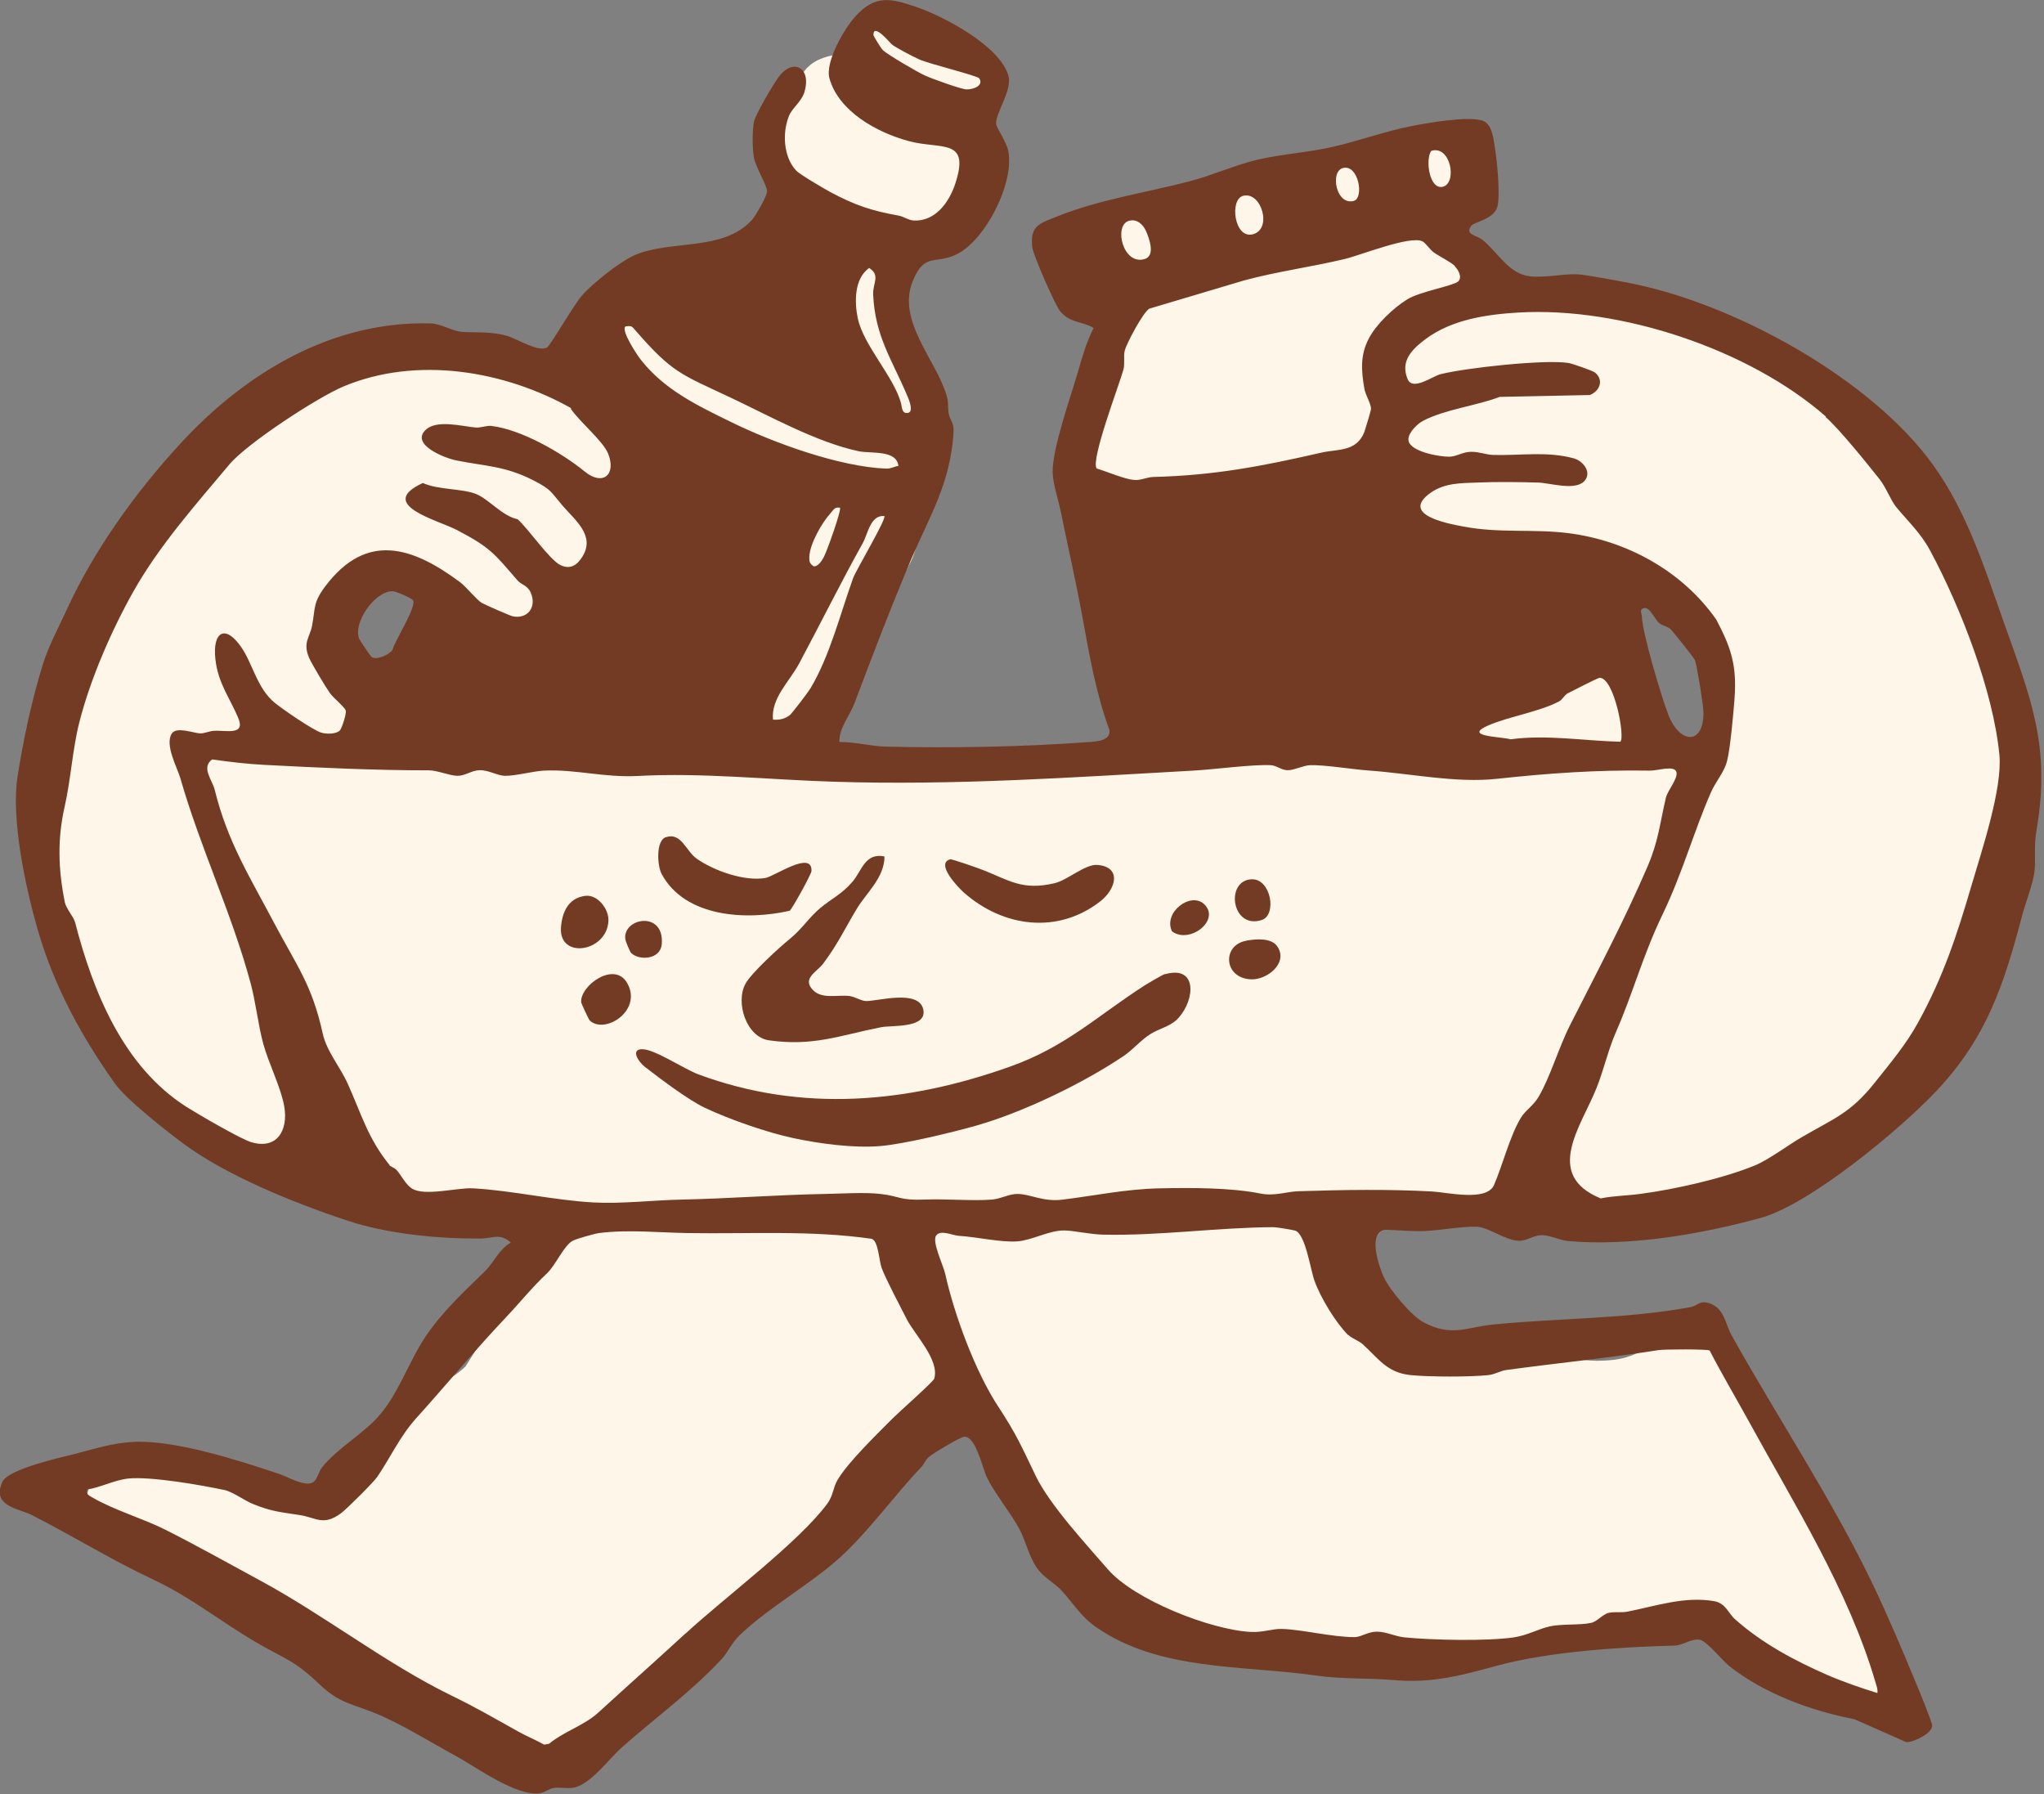 <svg width="540" height="474" viewBox="0 0 540 474" fill="none" xmlns="http://www.w3.org/2000/svg">
<rect x="0" y="0" width="540" height="474" fill="#808080" stroke="none"/>
<g clip-path="url(#clip0_834_373)">
<path d="M384.765 321.662C391.828 321.055 405.346 312.093 410.32 312.511C411.991 312.663 418.522 318.397 424.977 319.156C441.837 321.093 478.441 307.347 491.39 296.297C503.768 285.741 521.197 252.63 526.286 236.872C534.564 211.165 532.779 192.255 525.83 166.51C523.704 158.688 511.059 123.716 506.009 119.767C504.718 118.78 502.667 119.767 500.883 119.007C496.706 117.147 488.162 105.755 482.049 97.705C481.251 97.971 480.378 97.895 479.581 97.136C476.619 94.174 473.163 91.82 469.67 89.617C466.101 90.339 463.063 91.972 461.354 91.858C455.734 91.402 436.369 80.049 429.724 77.58C427.635 76.783 412.826 72.188 412.181 72.834C411.535 73.441 411.991 78.947 405.194 79.821C393.878 81.264 394.41 71.733 389.094 64.974C386.512 61.708 382.487 57.607 378.234 57.076C381.158 53.62 386.284 53.165 389.74 49.823C398.207 41.583 391.676 30.571 380.323 33.154C377.665 33.761 375.576 36.381 372.462 37.406C359.628 41.659 334.719 41.963 322.53 46.785C319.302 48.076 317.973 51 314.783 52.329C309.088 54.683 295.836 53.354 293.747 60.341C290.975 69.644 297.772 71.049 298.19 73.555C298.342 74.543 295.836 77.96 295.266 80.01C292.418 90.111 286.077 117.147 287.52 126.488C289.38 138.525 299.177 144.524 310.948 143.993C324.048 143.423 320.327 131.804 321.315 130.779C321.656 130.437 327.998 131.196 330.162 130.551C332.023 129.981 333.162 126.906 335.098 127.247C338.06 127.741 340.186 136.361 349.528 134.196C352.223 133.589 353.704 130.513 356.78 130.969C359.552 131.348 366.994 139.208 372.235 141.069C377.627 142.968 388.221 142.246 390.347 143.537C392.663 144.942 400.903 159.219 396.385 162.257C374.779 141.98 341.212 142.55 356.438 180.37C351.046 180.598 345.54 180.066 340.111 180.37C336.959 180.56 333.124 182.686 330.58 182.42C325.719 181.965 316.872 171.067 309.885 179.193C301.152 189.293 315.733 195.52 321.352 200.874C301.228 200.039 280.191 202.014 260.18 200.95C255.396 200.685 246.358 197.419 242.713 199.09C240.169 200.267 238.46 205.165 234.739 205.773C228.246 206.798 217.88 201.786 211.197 203.305C215.222 195.672 217.31 185.572 221.867 178.319C224.563 173.99 229.081 171.446 231.587 167.497C234.739 162.561 236.6 155.726 240.093 149.385C245.523 139.55 240.245 131.31 241.65 125.615C242.068 123.906 244.688 122.805 245.599 121.058C250.725 111.527 240.283 99.832 239.182 90.187C238.536 84.605 236.979 75.492 236.676 70.935C236.638 70.176 237.473 61.101 237.853 60.721C238.498 60.037 249.738 62.771 254.636 55.139C258.965 48.418 257.598 39.419 253.573 32.964C263.18 33.229 268.496 22.142 261.623 15.231C259.459 13.066 239.182 3.877 236.106 4.029C226.841 4.409 228.132 12.307 226.765 13.446C225.094 14.851 215.108 12.877 211.462 20.509C210.703 22.066 206.982 33.267 206.64 35.014C204.59 45.798 210.247 54.532 220.879 57.114C217.31 65.505 214.576 74.733 216.323 83.998C217.196 88.744 221.829 92.769 220.879 98.161C208.463 92.465 196.54 86.466 185.414 78.606C154.809 69.302 158.34 102.907 173.681 118.096C163.656 119.235 167.605 115.78 166.162 109.894C161.985 93.149 136.582 89.466 122.267 90.908C117.483 91.402 101.914 97.819 100.092 96.718C98.99 96.035 99.332 91.63 94.737 92.275C92.611 92.579 86.763 96.604 84.789 98.161C81.447 100.857 77.195 107.426 74.954 108.869C68.043 113.274 55.323 116.122 47.235 122.311C38.843 128.728 39.944 137.424 36.679 141.373C36.147 141.98 33.261 142.816 30.527 143.803C26.692 150.638 22.022 157.093 18.642 164.156C18.338 167.345 18.111 170.497 17.313 173.383C15.946 178.433 12.377 182.04 11.694 189.521C11.048 196.546 14.313 206.798 13.63 210.975C13.364 212.608 10.402 216.215 9.681 220.126C6.415 238.125 22.022 271.768 35.122 284.26C43.286 292.082 62.12 300.816 72.942 304.499C81.865 307.537 93.447 307.157 101.459 309.891C104.192 310.84 105.825 314.751 108.711 315.929C112.167 317.372 114.673 316.194 117.255 316.84C118.242 317.068 118.28 319.384 121.09 320.523C125.798 322.384 146.113 322.156 147.138 322.915L122.95 361.001C118.584 365.102 113.154 366.811 108.407 370.646C106.205 372.392 101.496 377.709 97.282 382.531C97.927 383.063 98.345 383.898 98.003 384.999C96.75 389.252 94.737 393.619 90.751 395.935C87.257 397.947 83.27 397.833 79.473 397.036C75.372 396.163 71.385 394.872 67.55 393.201C66.259 392.631 64.816 391.986 63.449 391.188C61.436 390.999 59.538 390.771 58.209 390.581C48.298 389.062 28.363 378.81 23.427 393.353C17.009 412.187 52.095 412.832 63.335 419.325C66.335 421.072 68.043 425.287 71.727 427.869C79.929 433.603 92.459 438.729 101.572 444.007C112.698 450.462 131.266 465.765 144.063 464.208C155.037 462.917 160.694 450.804 167.719 444.311C180.098 432.843 198.21 420.351 211.994 408.731C227.411 395.745 243.852 384.543 255.548 367.646C266.142 386.784 276.318 408.504 294.507 421.794C297.544 423.996 317.062 434.21 320.023 435.008C326.82 436.792 329.934 432.767 333.959 433.109C337.984 433.451 346.3 437.628 351.388 438.767C379.373 445.184 388.297 440.438 414.345 435.463C417.915 434.78 421.712 435.615 425.775 434.78C432.192 433.489 443.887 423.275 449.089 424.376C449.583 424.49 453.266 430.755 454.709 432.35C458.013 435.919 461.088 438.539 465.265 441.159C469.29 443.665 483.188 450.462 487.365 451.715C496.174 454.411 502.629 447.88 500.161 438.919C496.364 425.021 486.567 416.06 480.492 404.175C475.062 393.543 470.467 380.784 465.759 368.747C465.683 368.633 465.569 368.557 465.493 368.481C465.493 368.481 465.493 368.443 465.455 368.405C464.62 368.823 463.556 368.823 462.683 367.912C458.658 363.773 456.873 358.001 454.899 352.609C454.633 352.647 454.367 352.685 454.101 352.685C451.671 352.457 450.001 349.04 444.988 350.027C439.406 351.128 435.761 358.153 426.268 359.216C413.32 360.697 405.915 354.736 397.106 354.432C393.423 354.28 391.448 357.128 388.486 357.735C375.462 360.507 359.78 345.015 360.198 332.029C360.463 324.168 363.729 326.029 365.134 324.168C365.476 323.713 361.565 319.65 361.489 318.169C362.818 317.182 380.626 322.118 384.955 321.738L384.765 321.662ZM416.206 145.436C419.13 145.967 438.039 150.486 438.609 151.473C439.255 152.536 438.457 155.005 438.989 156.485C439.596 158.156 442.938 159.409 444.685 161.726C447.191 165.067 456.38 185.8 456.722 189.711C457.367 197.153 449.659 202.811 444.039 196.849C443.659 196.432 438.913 189.179 438.571 188.42C434.66 180.256 435.04 157.131 423.117 165.827C422.091 159.637 416.32 152.461 414.649 147.069C414.079 145.208 414.649 145.17 416.244 145.474L416.206 145.436ZM192.856 195.824C177.212 196.925 160.77 195.065 145.202 195.976C138.861 196.356 125.76 199.963 121.09 199.621C117.976 199.394 113.913 195.71 109.546 197.229C108.407 190.584 113.04 195.141 117.445 194.913C126.178 194.495 123.52 183.635 117.445 180.294C115.888 187.394 102.522 186.217 98.611 182.154C97.927 181.433 91.966 168.598 91.7 167.307C88.738 153.106 98.838 144.714 110.192 154.853C113.306 157.625 115.052 163.966 118.356 166.13C126.786 171.636 147.974 177.484 154.429 166.396C155.568 164.422 155.454 161.194 155.644 161.004C156.404 160.245 174.63 157.701 177.098 157.587C179.035 157.473 180.364 158.422 182.186 158.498C174.896 148.929 174.668 134.386 188.528 131.5C198.666 129.412 196.084 152.309 196.729 159.068C197.223 164.004 199.805 170.801 199.919 174.978C199.995 177.294 193.806 195.179 192.856 195.748V195.824Z" fill="#FDF6E9"/>
<path d="M221.863 196.014C225.888 195.976 230.179 197.153 234.128 197.229C251.405 197.647 270.543 197.305 287.744 196.014C289.947 195.862 293.478 195.596 293.098 192.824C289.567 183.255 287.82 173.193 285.998 163.168C284.289 153.789 282.124 144.41 280.226 135.069C279.58 131.918 278.175 127.855 278.099 124.817C277.948 118.703 282.732 105.185 284.669 98.616C285.846 94.553 286.985 90.415 288.921 86.655C285.884 84.795 282.77 85.44 280.074 82.213C278.745 80.618 272.897 67.252 272.707 65.277C272.1 59.581 274.53 59.088 279.352 57.151C290.478 52.671 302.743 50.924 314.286 47.886C320.02 46.405 326.437 43.557 332.171 42.191C338.285 40.748 345.461 40.292 351.689 38.887C358.523 37.368 365.814 34.71 372.687 33.343C377.243 32.47 387.42 30.647 391.521 31.824C394.141 32.584 394.521 36.419 394.9 38.773C395.508 42.456 396.305 50.734 395.698 54.151C395.014 57.987 389.47 58.556 388.673 59.657C386.926 62.05 390.078 62.088 391.673 63.379C395.66 66.568 398.546 72.34 404.165 72.986C408.228 73.441 412.899 72.302 416.582 72.454C418.784 72.53 427.1 74.125 429.758 74.618C457.592 79.82 494.386 99.907 510.904 123.108C519.675 135.411 524.232 149.84 529.168 163.776C536.421 184.28 541.889 196.887 538.016 219.366C537.294 223.467 537.826 226.467 537.522 229.884C537.256 233.036 535.244 238.124 534.332 241.466C529.472 259.844 525.029 273.856 511.701 288.057C502.246 298.158 478.096 318.207 465.11 321.738C449.39 326.029 430.784 329.256 414.456 327.851C411.798 327.624 409.519 326.219 407.127 326.295C405.039 326.37 403.33 327.813 401.28 327.775C397.672 327.662 393.23 324.168 390.154 324.054C385.863 323.94 380.509 325.041 376.142 325.193C372.725 325.307 369.269 324.928 365.852 324.852C361.219 325.611 364.295 334.61 365.662 337.534C367.181 340.762 372.915 347.635 376.028 349.267C383.623 353.292 387.382 350.558 394.559 349.875C411.912 348.166 429.265 348.47 446.694 345.28C448.516 344.939 448.934 343.382 451.668 344.293C455.541 345.584 455.845 349.799 457.402 352.609C469.704 374.67 484.02 396.049 494.956 418.907C498.829 427.033 502.626 435.995 506.157 444.538C506.879 446.247 510.372 454.753 510.448 455.74C510.638 457.828 505.626 460.221 503.651 460.221L489.905 454.145C478.438 451.943 466.059 447.386 456.832 440.096C454.896 438.539 450.833 433.375 449.01 433.147C446.656 432.843 444.681 434.628 442.403 434.704C428.315 435.045 409.064 436.298 395.47 440.02C386.129 442.564 378.383 444.69 368.32 443.817C361.409 443.209 354.65 443.627 347.588 442.602C328.374 439.83 306.388 441.501 289.605 429.843C285.39 426.919 283.567 423.464 280.302 420.009C278.555 418.186 275.783 416.705 274.112 414.427C271.834 411.313 271.075 407.174 269.252 403.795C266.898 399.466 262.835 394.568 260.708 390.239C259.607 387.999 257.785 379.227 254.709 379.531C253.722 379.607 246.355 383.974 245.33 384.923C244.494 385.644 244.153 386.745 243.469 387.467C236.179 395.099 229.572 404.478 221.825 411.503C214.079 418.528 202.726 424.831 195.283 432.084C193.233 434.096 192.321 436.488 190.537 438.387C182.411 447.082 172.994 453.879 164.336 461.55C160.881 464.587 155.983 471.46 151.464 472.258C149.831 472.523 148.008 472.068 146.376 472.296C145.009 472.485 143.983 473.511 142.616 473.701C136.503 474.612 126.023 466.942 120.707 464.018C113.948 460.335 105.366 454.981 98.531 452.323C92.646 450.006 89.532 449.778 84.482 444.994C77.533 438.387 75.597 438.463 67.66 433.83C58.471 428.476 50.535 421.983 40.663 417.351C29.803 412.262 19.36 405.807 8.425 400.225C4.817 398.403 -2.397 397.871 0.678 391.378C2.235 388.074 15.905 385.037 19.854 384.049C24.942 382.758 29.575 381.202 35.119 380.898C46.168 380.29 63.256 385.834 73.774 389.366C76.052 390.125 80.457 392.783 82.621 391.606C83.798 390.998 84.14 388.72 85.165 387.505C89.19 382.569 95.683 378.923 99.898 374.253C105.328 368.215 107.91 359.748 112.505 352.951C116.758 346.647 122.567 341.179 127.959 335.977C130.655 333.357 131.567 330.282 134.946 328.231C132.06 325.649 130.124 327.13 127.238 327.168C115.808 327.282 102.291 325.953 91.469 322.345C77.875 317.827 59.838 310.574 48.409 302.069C43.966 298.765 33.334 290.449 30.372 286.234C21.487 273.742 14.272 260.528 9.943 245.529C6.792 234.593 2.881 216.48 4.627 205.203C6.146 195.444 8.425 184.736 11.424 175.167C12.867 170.611 15.449 165.788 17.5 161.346C24.714 145.473 35.764 130.095 47.687 117.147C64.775 98.578 87.747 84.643 113.948 85.44C116.454 85.516 119.606 87.529 122.15 87.68C125.985 87.908 129.478 87.529 133.655 88.63C136.579 89.389 142.009 93.111 144.515 91.781C145.388 91.326 151.654 80.428 153.704 78.112C156.514 74.884 163.577 69.264 167.412 67.518C176.905 63.227 190.841 66.568 198.587 58.176C199.612 57.075 202.65 51.797 202.65 50.506C202.65 48.987 199.574 44.089 199.156 41.507C198.739 38.925 198.739 34.786 199.156 32.28C199.46 30.381 204.586 21.724 205.991 19.977C209.75 15.306 214.421 18.041 212.522 24.306C211.763 26.85 209.295 28.521 208.459 30.571C206.637 35.014 206.94 41.393 210.32 45.038C211.345 46.139 217.649 49.785 219.357 50.734C225.926 54.227 230.217 55.67 237.432 56.961C238.723 57.189 240.014 58.176 241.343 58.252C247.077 58.556 250.684 53.506 252.317 48.684C256.456 36.343 248.709 39.57 240.166 37.292C231.622 35.014 221.56 29.394 219.129 20.698C217.914 16.332 223.116 7.37 226.192 4.105C231.28 -1.363 235.267 -0.452 241.836 1.751C249.165 4.219 264.202 12.117 266.404 19.977C267.505 23.926 262.873 30.002 263.177 32.773C263.328 33.951 265.873 37.368 266.366 39.836C268.075 48.342 260.291 63.645 252.507 67.29C247.039 69.872 244.191 66.644 241.115 74.314C236.9 84.871 247.342 95.009 250.152 104.692C250.646 106.325 250.342 107.806 250.646 109.324C251.064 111.261 252.127 111.565 251.899 114.527C250.95 127.968 245.71 136.056 240.773 147.638C235.419 160.244 230.559 173.003 225.774 185.685C224.407 189.293 221.674 192.217 221.749 196.014H221.863ZM258.696 20.698C258.24 19.977 245.482 16.901 242.748 15.648C241.229 14.965 236.786 12.649 235.609 11.737C235.305 11.509 230.711 5.89 230.749 9.231C230.749 9.497 232.761 12.838 233.293 13.294C234.546 14.471 242.482 19.104 244.343 19.939C246.051 20.736 254.025 23.622 255.392 23.622C257.177 23.622 259.949 22.635 258.696 20.66V20.698ZM378.079 39.874C376.522 42.266 377.623 50.203 381.193 49.329C385.066 48.342 383.243 38.166 378.079 39.874ZM354.916 44.355C351.233 45.114 352.98 54.455 357.688 53.05C360.384 52.253 358.941 43.52 354.916 44.355ZM328.45 51.721C324.729 52.633 326.058 63.341 331.108 61.86C336.158 60.379 333.234 50.544 328.45 51.721ZM298.262 58.328C294.123 59.505 296.668 70.176 302.401 68.429C305.287 67.555 303.654 63.075 302.743 60.986C301.946 59.24 300.313 57.759 298.3 58.328H298.262ZM384.382 70.29C383.167 69.112 380.395 67.821 378.8 66.682C377.699 65.885 376.674 64.214 375.801 63.758C372.611 62.126 359.473 67.404 355.372 68.391C346.524 70.517 337.449 71.695 328.64 74.087L303.654 81.529C302.06 82.365 297.541 90.832 297.123 92.693C296.781 94.288 297.199 95.996 296.819 97.553C295.756 101.502 288.086 121.475 289.719 123.754C292.377 124.551 297.047 126.564 299.629 126.791C301.338 126.943 302.933 126.07 304.68 125.994C320.628 125.614 333.538 123.146 349.03 119.577C353.359 118.589 358.41 119.425 360.46 114.071C360.726 113.311 362.207 108.413 362.207 108.033C362.245 106.742 360.726 104.274 360.46 102.717C359.625 97.971 359.321 93.832 361.599 89.465C363.612 85.592 368.13 81.339 371.814 79.061C375.041 77.049 383.699 75.568 385.18 74.39C386.395 73.403 385.331 71.277 384.344 70.365L384.382 70.29ZM229.61 70.783C225.699 73.593 225.699 79.668 226.61 84.073C228.167 91.326 236.103 99.414 238.039 106.514C238.305 107.464 238.191 109.4 239.9 109.059C241.609 108.717 239.862 104.92 239.558 104.236C235.533 94.781 231.166 88.744 230.673 77.732C230.559 74.808 232.685 72.72 229.61 70.783ZM482.387 110.046C462.072 92.237 428.163 80.998 401.204 82.554C392.736 83.048 383.471 84.415 376.56 89.617C372.991 92.313 369.915 95.351 371.851 100.097C373.18 103.401 378.421 99.376 380.585 98.844C387.23 97.174 408.001 94.895 414.38 95.882C415.329 96.034 420.797 97.933 421.405 98.427C423.797 100.439 422.62 103.325 420 104.35L396.191 104.844C390.078 107.198 381.8 108.109 375.99 111.147C374.434 111.944 372.041 114.299 372.079 116.121C372.155 119.311 380.471 120.716 382.901 120.64C384.724 120.64 386.357 119.387 388.635 119.349C390.761 119.311 392.508 120.108 394.483 120.184C401.849 120.374 408.57 119.159 415.709 121.058C418.291 121.741 420.721 124.893 418.481 127.171C415.975 129.677 409.405 127.551 406.33 127.475C401.128 127.323 395.242 127.247 390.078 127.475C385.863 127.627 381.648 127.589 378.003 130.133C369.953 135.829 381.686 138.183 386.622 139.094C396.191 140.917 405.039 139.664 414.342 140.841C429.758 142.777 444.453 150.865 453.415 163.662C457.402 171.218 458.883 175.851 458.237 184.622C457.933 188.533 457.136 197.647 456.263 201.064C455.465 204.102 453.225 206.494 452.01 209.304C447.339 220.012 444.567 230.454 439.251 241.504C433.935 252.554 431.467 262.236 426.91 272.641C424.86 277.311 423.721 282.551 421.784 287.412C417.721 297.55 407.697 310.346 422.885 316.574C426.379 315.852 430.1 315.852 433.517 315.359C442.403 314.182 455.161 311.334 463.591 307.878C467.35 306.321 472.211 302.6 476.008 300.398C484.513 295.424 488.842 294.133 495.373 285.893C499.474 280.729 503.537 275.944 506.765 270.059C513.41 257.946 516.941 247.2 520.814 234.023C523.472 224.948 529.054 208.355 528.219 199.431C526.624 182.648 517.966 160.396 509.954 145.511C507.372 140.689 504.031 137.689 500.917 133.892C499.55 132.221 498.259 128.728 496.512 126.526C493.285 122.463 485.88 113.273 482.311 110.16L482.387 110.046ZM237.356 123.07C236.824 118.741 230.103 119.881 226.876 119.197C215.598 116.805 203.067 109.742 192.625 104.844C179.867 98.844 177.588 98.427 168.02 87.453C167.032 86.314 166.994 85.934 165.21 86.238C164.07 87.415 168.285 93.756 169.311 95.047C175.614 103.059 184.309 107.16 193.309 111.565C204.396 116.995 221.825 123.336 234.166 123.792C235.381 123.83 236.255 123.222 237.394 123.07H237.356ZM150.932 107.843C133.237 97.895 110.113 93.984 90.785 102.072C83.95 104.92 65.268 117.109 60.598 122.69C51.75 133.247 42.105 144.068 35.233 156.257C29.423 166.586 23.917 179.268 20.993 190.66C19.133 197.912 18.753 205.734 17.044 213.253C15.146 221.721 15.373 229.581 17.12 238.314C17.5 240.137 19.436 242.073 19.854 243.706C24.601 262.046 32.575 281.754 49.244 292.386C52.32 294.322 63.559 300.891 66.407 301.727C73.242 303.739 76.166 298.537 75.103 292.31C74.305 287.488 70.964 280.88 69.559 275.754C68.23 270.894 67.546 264.704 66.255 259.882C61.243 241.238 52.927 223.999 47.649 205.583C46.814 202.697 43.434 196.697 45.409 193.735C46.662 191.875 51.257 193.697 52.889 193.735C54.142 193.735 55.244 193.128 56.497 193.052C59.762 192.862 64.964 194.381 62.914 189.597C60.712 184.356 57.636 180.521 56.914 174.218C56.079 166.851 59.496 164.763 63.787 171.028C66.749 175.319 67.964 181.964 72.673 185.723C74.837 187.47 82.507 192.748 84.786 193.508C86.191 193.963 88.811 193.963 89.798 192.938C90.329 192.406 91.545 188.533 91.355 187.736C91.127 186.825 88.089 184.394 87.14 183.065C86.039 181.509 82.355 175.357 81.672 173.8C79.925 169.737 81.862 168.294 82.431 165.371C83.343 160.624 82.621 159.295 85.925 154.89C96.823 140.423 108.936 144.41 121.542 153.789C123.175 155.004 125.947 158.498 127.276 159.257C128.035 159.713 134.718 162.637 135.402 162.789C139.427 163.662 141.895 160.282 140.186 156.485C139.351 154.625 137.718 154.473 136.731 153.334C130.541 146.195 129.592 144.638 120.631 139.968C115.543 137.347 99.329 133.285 111.708 127.589C115.846 129.449 121.884 128.994 125.719 130.475C129.061 131.766 132.668 136.322 136.731 137.158C139.541 139.588 145.199 147.942 148.122 149.309C150.742 150.524 152.527 149.233 153.894 146.992C157.312 141.448 151.92 137.423 148.502 133.436C145.502 129.905 145.73 129.373 141.022 126.943C133.503 123.07 128.339 123.184 120.555 121.627C117.365 120.982 108.518 117.45 112.391 113.615C115.277 110.729 122.112 112.628 125.643 112.932C127.048 113.046 128.529 112.362 129.782 112.514C137.718 113.425 148.464 119.653 154.464 124.551C159.286 128.5 162.893 125.348 160.653 119.805C159.324 116.501 152.831 111.109 150.78 107.957L150.932 107.843ZM221.863 134.12C220.458 133.816 220.117 134.841 219.357 135.639C217.079 138.145 213.927 143.727 213.813 147.068C213.775 148.321 213.851 148.815 214.915 149.574C216.054 149.84 217.193 148.018 217.649 147.144C218.484 145.587 222.395 134.614 221.901 134.12H221.863ZM233.673 136.322C229.951 135.943 229.306 140.993 227.939 143.461C222.129 153.865 216.775 164.725 211.117 175.281C208.573 180.028 203.675 184.432 204.207 190.09C205.839 190.242 207.282 189.938 208.611 188.951C209.219 188.495 213.51 182.838 214.079 181.888C219.243 173.307 222.053 161.915 225.395 152.688C226.154 150.6 234.318 136.93 233.635 136.284L233.673 136.322ZM109.087 158.536C108.708 158.004 104.683 156.181 103.696 156.181C98.911 156.181 93.215 164.611 94.886 168.712C95.076 169.168 97.924 173.421 98.19 173.572C99.557 174.446 102.784 172.965 103.696 171.674C104.303 169.206 110.227 160.13 109.087 158.536ZM434.353 160.662C432.948 160.928 433.745 162.181 433.745 162.675C433.859 167.117 438.909 184.091 440.77 188.837C443.732 196.469 450.035 196.963 450.035 188.268C450.035 186.407 448.402 176.23 447.795 174.408C447.643 173.914 441.909 166.7 441.302 166.168C440.466 165.447 439.213 165.295 438.416 164.649C437.163 163.662 435.91 160.32 434.353 160.624V160.662ZM428.05 195.938C429.417 194.988 426.531 179.116 422.62 179.04C422.164 179.04 415.405 182.534 414.19 183.141C413.279 183.597 412.785 184.812 411.912 185.268C406.709 188.04 398.659 189.255 393.23 191.609C386.357 194.571 396.191 194.533 399.115 195.292C408.722 194.001 418.405 195.71 428.126 195.938H428.05ZM102.822 307.764C103.202 308.22 104.227 308.448 104.797 309.093C106.012 310.46 107.151 312.891 108.822 313.954C112.201 316.118 120.783 313.65 125.074 313.916C135.212 314.485 146.414 317.067 156.704 317.637C164.222 318.055 172.576 317.029 180.322 316.878C192.701 316.612 205.498 315.625 217.876 315.397C222.281 315.321 228.47 314.903 232.647 315.397C237.925 316.004 237.47 317.143 244.419 316.878C250.038 316.65 256.949 317.295 262.113 316.878C264.354 316.688 266.708 315.359 268.758 315.397C272.214 315.397 275.517 317.523 280.568 316.916C289.301 315.852 297.313 314.106 306.274 313.916C314.742 313.726 325.184 313.726 332.968 315.283C336.842 316.042 339.652 314.789 343.107 314.675C354.992 314.296 366.915 314.106 378.421 314.751C382.446 314.979 392.47 317.409 394.634 313.194C396.951 307.878 398.887 300.094 401.773 295.31C402.95 293.335 405.077 292.12 406.482 289.728C409.519 284.602 411.798 276.704 414.797 270.78C421.708 257.148 429.227 242.985 435.34 228.707C438.226 221.91 438.492 217.506 440.125 210.671C440.58 208.81 443.352 205.621 442.896 203.95C442.365 202.051 437.884 203.608 435.91 203.57C421.822 203.342 409.14 204.254 395.432 205.734C384.724 206.912 372.421 204.292 361.523 203.532C357.308 203.228 349.904 202.013 346.145 202.127C344.36 202.165 341.892 203.494 340.145 203.456C338.55 203.456 337.259 202.203 335.702 202.127C330.69 201.899 320.78 203.266 315.16 203.57C283.302 205.355 252.127 207.519 220.155 206.494C203.067 205.962 185.373 204.064 168.627 204.975C159.514 205.469 152.147 203.152 143.642 203.57C140.756 203.722 136.047 205.013 133.313 204.937C131.263 204.861 129.061 203.38 126.63 203.456C124.542 203.532 122.871 204.975 120.821 204.937C118.77 204.899 115.505 203.494 113.378 203.494C99.025 203.494 84.444 202.811 69.901 202.051C65.306 201.823 60.598 201.254 56.041 200.608C53.079 202.773 56.079 206.038 56.724 208.62C60.066 222.252 65.914 231.517 72.407 243.782C78.368 255.098 82.431 260.11 85.241 272.944C86.305 277.767 89.798 281.716 91.848 286.234C95.418 294.133 97.24 300.854 103.012 307.878L102.822 307.764ZM356.169 352.685C352.866 349.381 348.879 342.812 347.284 338.37C346.183 335.332 344.892 325.953 342.158 325.079C341.398 324.852 337.221 324.168 336.424 324.168C321.615 324.244 306.198 326.484 291.389 326.143C287.972 326.067 283.757 325.079 281.213 325.041C277.188 324.966 272.745 327.624 268.72 327.927C264.468 328.231 258.088 326.75 253.228 326.446C251.595 326.333 248.444 324.738 247.304 326.408C246.165 328.079 249.203 334.155 249.735 336.585C252.089 347.179 257.557 362.102 263.594 371.367C268.606 378.999 269.784 381.923 273.695 390.011C277.378 397.605 287.061 408.048 292.643 414.503C299.629 422.629 319.944 430.603 330.538 431.096C333.614 431.248 336.196 430.223 338.664 430.299C344.056 430.451 351.802 432.463 357.878 432.463C359.549 432.463 361.371 431.02 363.764 431.02C366.27 431.02 368.624 432.311 371.13 432.539C378.497 433.261 392.774 433.565 399.875 432.539C403.558 432.008 406.368 430.299 409.481 429.615C412.595 428.932 417.304 429.35 420.341 428.704C422.05 428.324 423.341 426.426 425.05 426.046C426.607 425.704 428.277 426.046 429.91 425.742C437.391 424.261 445.099 421.603 452.883 422.97C455.921 423.502 456.642 426.236 458.389 427.755C465.528 434.096 473.995 438.615 482.729 442.45C486.754 444.197 491.766 445.943 495.981 447.234C496.133 446.209 495.753 445.374 495.487 444.424C488.349 420.009 473.919 397.226 461.768 375.012C458.427 368.937 454.858 362.937 451.668 356.748C451.098 356.368 439.707 356.406 438.226 356.634C424.708 358.76 411.494 360.051 397.862 361.912C396.419 362.102 395.09 363.013 393.268 363.241C388.369 363.773 377.509 363.735 372.611 363.241C366.422 362.595 364.181 358.874 360.08 355.153C358.979 354.128 357.156 353.596 356.283 352.685H356.169ZM181.12 431.514C191.22 422.173 211.231 407.25 218.598 397.15C220.155 395.023 220.079 392.935 221.256 390.96C224.066 386.214 231.66 378.885 235.875 374.633C237.508 373 246.583 364.988 246.811 364.19C248.292 359.216 241.609 352.571 239.444 348.28C237.774 344.939 234.052 337.99 232.913 334.914C232.23 333.016 232.04 327.775 230.293 327.244C214.193 324.928 197.979 325.991 181.727 325.725C173.943 325.611 166.121 324.738 158.261 325.725C156.932 325.915 152.603 327.168 151.426 327.7C149.072 328.801 146.869 334.117 144.553 336.319C140.224 340.42 137.566 343.875 133.541 348.128C125.377 356.748 117.783 365.975 109.961 374.633C105.67 379.379 103.05 385.189 99.671 390.125C98.721 391.53 91.545 398.669 90.102 399.732C85.431 403.187 83.533 400.909 79.242 400.225C73.964 399.39 71.913 399.352 66.749 397.264C64.547 396.352 61.395 394.036 59.345 393.618C53.155 392.289 39.637 389.935 33.79 390.581C30.144 390.998 26.651 392.897 23.044 393.466C22.778 394.757 23.347 394.947 24.297 395.517C30.22 398.972 37.663 401.061 43.7 404.099C51.978 408.275 60.598 413.098 68.648 417.465C85.811 426.73 101.949 439.45 119.226 447.88C125.947 451.145 130.504 453.841 136.921 457.411C139.161 458.664 141.553 459.613 143.756 460.866L145.047 460.638C149.072 457.335 154.35 455.816 158.147 452.323C165.779 445.336 173.487 438.501 181.12 431.476V431.514Z" fill="#733B23"/>
<path d="M307.83 257.338C316.298 254.946 315.804 263.945 311.324 268.92C309.311 271.16 306.349 271.616 303.843 273.21C301.489 274.691 299.211 277.349 296.97 278.868C286.376 286.045 270.39 293.791 257.974 297.322C251.708 299.107 238.646 302.259 232.457 302.752C225.356 303.322 216.508 302.107 209.674 300.664C202.839 299.221 192.7 295.728 186.093 292.576C181.802 290.526 174.284 284.868 170.335 281.792C168.626 280.463 166.462 277.084 169.765 277.159C173.069 277.235 180.739 282.4 184.498 283.805C211.952 293.981 239.709 291.399 266.745 281.792C281.668 276.514 289.946 268.274 302.59 260.186C303.464 259.655 307.147 257.452 307.792 257.3L307.83 257.338Z" fill="#733B23"/>
<path d="M233.673 226.203C233.673 231.823 228.927 235.81 226.421 239.949C223.269 245.151 221.371 249.366 217.459 254.568C215.789 256.77 211.688 258.517 214.877 261.631C217.27 263.985 221.371 262.732 224.408 263.112C225.965 263.301 227.408 264.403 228.851 264.441C231.851 264.478 242.597 261.327 243.888 266.529C245.179 271.731 235.61 270.782 232.762 271.351C221.826 273.516 214.839 276.478 203.144 274.807C197.183 273.971 194.221 264.82 196.955 259.846C198.512 256.998 205.878 250.277 208.688 247.999C212.181 245.113 213.472 242.607 216.738 239.835C219.7 237.367 222.434 236.19 225.244 232.886C227.75 229.924 228.509 225.216 233.673 226.241V226.203Z" fill="#733B23"/>
<path d="M175.954 221.147C180.017 219.818 181.194 224.83 184.08 226.843C188.636 230.032 196.686 232.88 202.192 231.931C204.622 231.513 214.647 224.45 214.381 230.108C214.343 230.944 209.179 240.285 208.609 240.588C197.294 243.17 181.042 242.411 174.814 230.906C173.599 228.665 173.258 222.02 175.916 221.147H175.954Z" fill="#733B23"/>
<path d="M251.032 226.998C251.487 226.884 258.74 229.428 259.841 229.884C266.676 232.58 270.169 235.314 278.637 233.301C282.016 232.504 286.725 228.213 289.915 228.479C296.446 229.01 294.813 234.858 290.75 238.048C279.472 246.895 265.005 244.92 254.677 235.807C253.158 234.478 247.045 228.099 251.032 226.998Z" fill="#733B23"/>
<path d="M154.694 236.646C157.96 236.266 160.998 240.291 160.732 243.443C160.124 251.607 147.594 253.392 148.201 245C148.505 240.861 150.214 237.178 154.656 236.646H154.694Z" fill="#733B23"/>
<path d="M155.758 269.49C155.53 269.3 153.593 265.123 153.555 264.781C153.1 260.452 162.441 253.579 165.782 259.845C169.693 267.059 159.707 273.363 155.758 269.528V269.49Z" fill="#733B23"/>
<path d="M329.211 248.487C331.793 248.031 335.97 247.651 337.527 250.12C340.336 254.486 334.679 258.891 330.502 258.701C323.211 258.397 322.831 249.626 329.211 248.525V248.487Z" fill="#733B23"/>
<path d="M330.653 232.277C335.779 232.05 337.412 241.694 333.349 243.023C325.375 245.643 323.59 232.581 330.653 232.277Z" fill="#733B23"/>
<path d="M166.811 251.829C166.393 251.411 165.216 248.601 165.178 247.918C164.722 242.374 175.582 240.551 174.823 249.437C174.481 253.5 168.899 253.765 166.849 251.829H166.811Z" fill="#733B23"/>
<path d="M318.205 238.92C322.457 243.173 314.218 249.477 309.623 246.021C307.231 241.009 314.635 235.389 318.205 238.92Z" fill="#733B23"/>
</g>
<defs>
<clipPath id="clip0_834_373">
<rect width="539.274" height="473.811" fill="white"/>
</clipPath>
</defs>
</svg>
